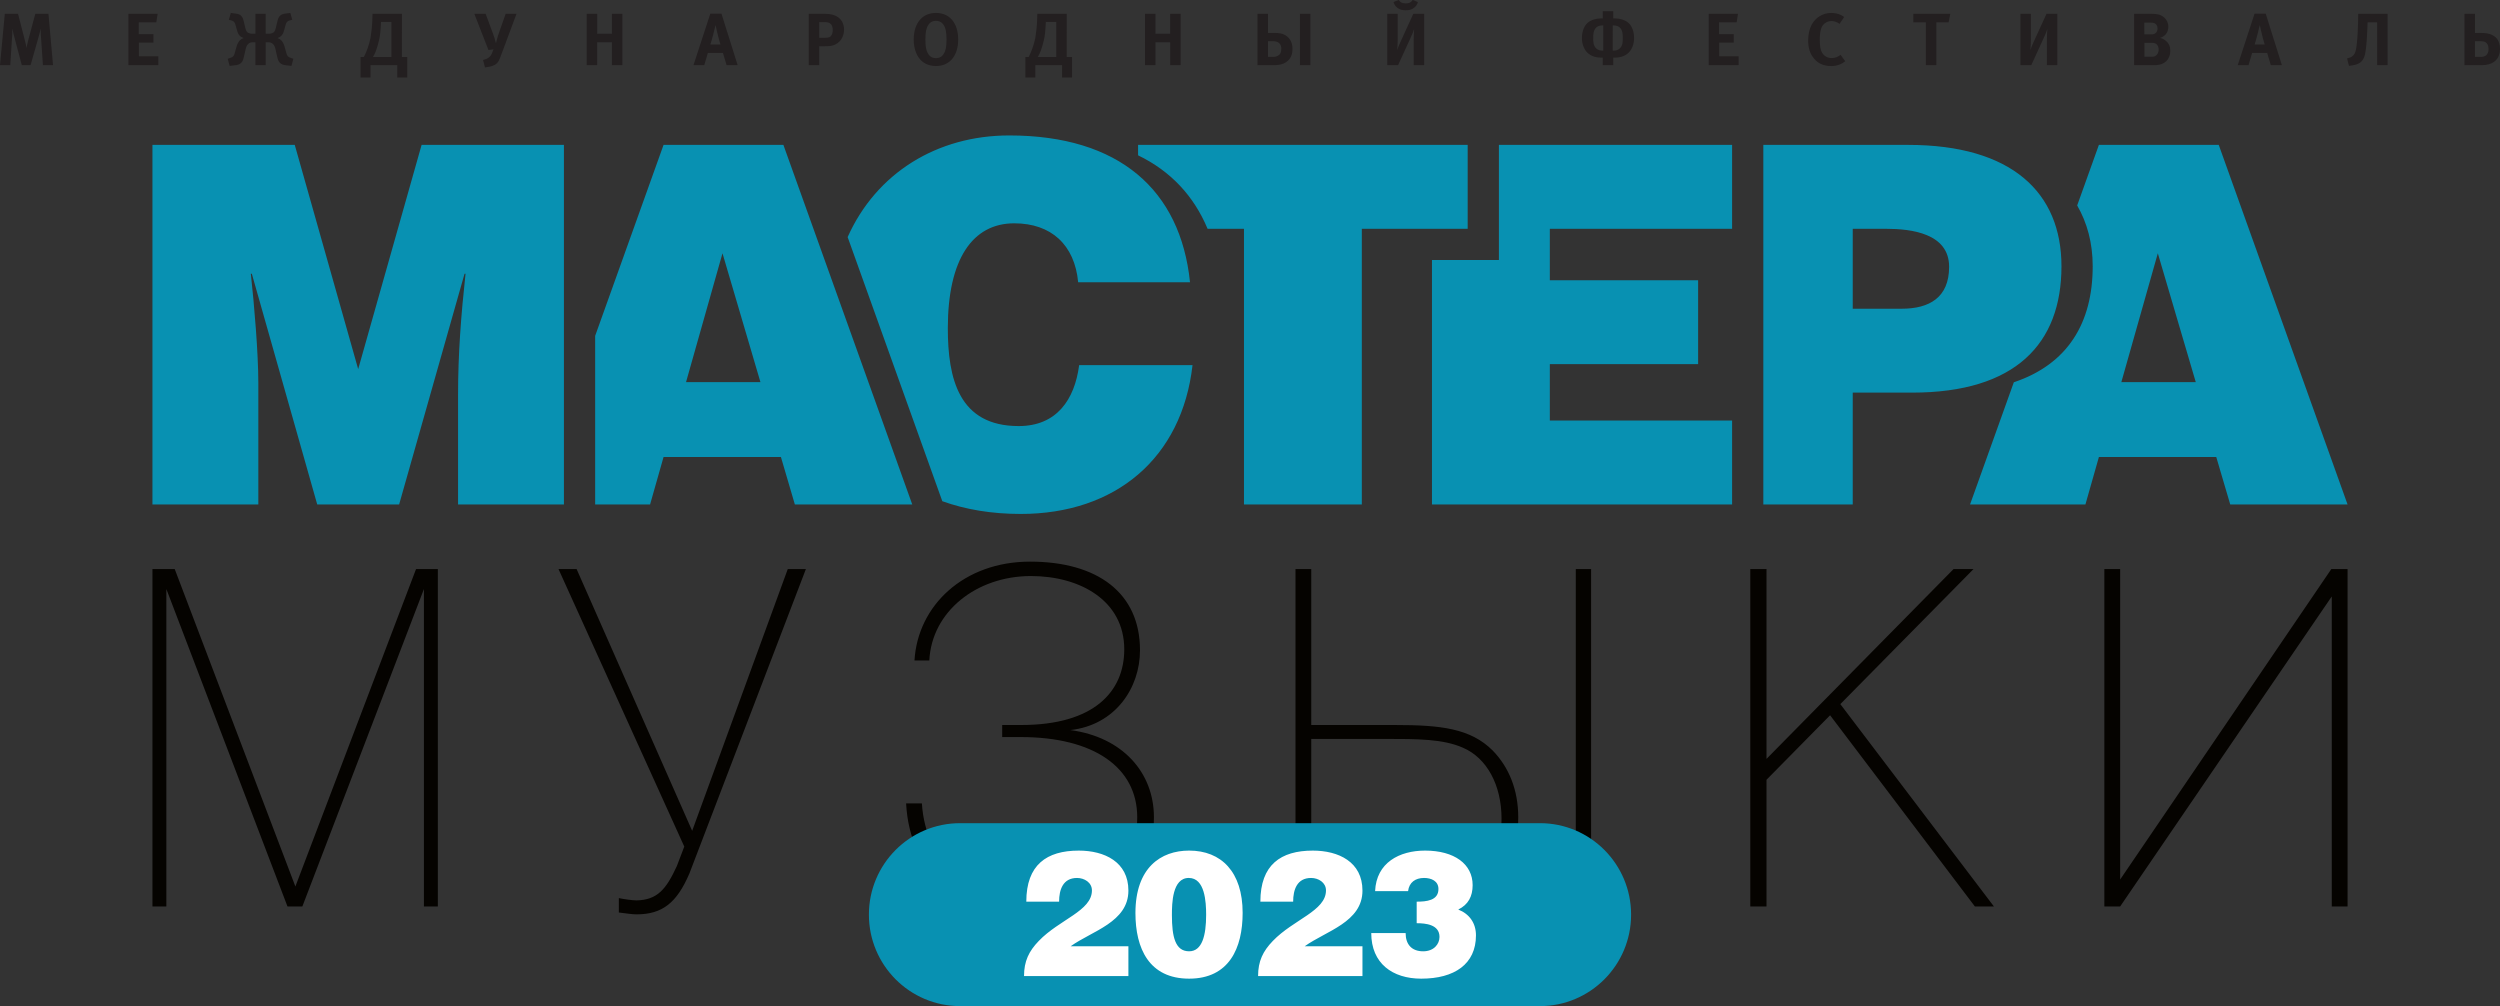 <?xml version="1.0" encoding="utf-8"?>
<!-- Generator: Adobe Illustrator 16.0.2, SVG Export Plug-In . SVG Version: 6.00 Build 0)  -->
<!DOCTYPE svg PUBLIC "-//W3C//DTD SVG 1.1//EN" "http://www.w3.org/Graphics/SVG/1.1/DTD/svg11.dtd">
<svg version="1.1" id="Layer_1" xmlns="http://www.w3.org/2000/svg" xmlns:xlink="http://www.w3.org/1999/xlink" x="0px" y="0px"
	 width="820px" height="330px" viewBox="0 0 820 330" enable-background="new 0 0 820 330" xml:space="preserve">
<rect x="0" y="0" width="820" height="330" fill="#333333" stroke="none"/>
<g>
	<path fill="#231F20" d="M14.079,21.371l-0.63-9.184c-0.072-0.944-0.05-0.193-0.121-2.811c-0.193,1.066-0.39,1.769-0.63,2.593
		l-2.665,9.402H7.149L4.75,12.332c-0.291-1.066-0.485-1.817-0.681-2.98c-0.071,2.884-0.049,2.06-0.119,3.029l-0.582,8.99H0
		L1.575,4.53h4.338l2.206,8.553c0.191,0.728,0.313,1.163,0.388,1.575c0.048,0.242,0.072,0.461,0.121,0.703
		c0.021,0.121,0.048,0.267,0.072,0.388c0.049-0.242,0.192-1.212,0.604-2.738l2.278-8.479h4.313l1.503,16.841L14.079,21.371
		L14.079,21.371z"/>
	<path fill="#231F20" d="M42.119,21.371V4.53h9.596l-0.438,2.787H45.51v3.877h4.822v2.786H45.56v4.483h6.372v2.908H42.119z"/>
	<path fill="#231F20" d="M95.868,6.492l-0.775,0.195c-0.267,0.072-0.533,0.146-0.775,0.339c-0.361,0.267-0.558,0.824-0.63,1.115
		l-0.46,1.647c-0.192,0.654-0.34,1.309-0.896,1.89c-0.315,0.34-0.8,0.63-1.311,0.8c0.484,0.17,0.944,0.461,1.262,0.775
		c0.339,0.363,0.822,1.188,0.969,1.745l0.703,2.495c0.146,0.485,0.291,0.945,0.8,1.236c0.169,0.097,0.702,0.315,0.969,0.388
		l0.509,0.146l-0.63,2.35l-1.914-0.218c-0.509-0.049-1.43-0.218-2.035-0.969c-0.461-0.533-0.63-1.309-0.8-2.084l-0.558-2.447
		c-0.097-0.388-0.29-1.042-0.8-1.503c-0.559-0.509-1.114-0.533-1.623-0.533h-0.729v7.512h-3.368v-7.512H83.05
		c-0.509,0-1.065,0.024-1.623,0.533c-0.509,0.461-0.703,1.115-0.8,1.503l-0.56,2.447c-0.169,0.776-0.339,1.551-0.799,2.084
		c-0.605,0.751-1.526,0.92-2.037,0.969l-1.914,0.218l-0.63-2.35l0.509-0.146c0.269-0.073,0.802-0.291,0.972-0.388
		c0.509-0.291,0.652-0.751,0.799-1.236l0.703-2.495c0.146-0.558,0.63-1.382,0.969-1.745c0.315-0.314,0.776-0.605,1.261-0.775
		c-0.509-0.17-0.995-0.46-1.309-0.8c-0.558-0.581-0.703-1.235-0.896-1.89l-0.461-1.647c-0.07-0.291-0.267-0.849-0.63-1.115
		c-0.242-0.193-0.509-0.267-0.773-0.339l-0.775-0.195l0.654-2.253l1.624,0.218c0.751,0.097,1.332,0.267,1.793,0.751
		c0.534,0.558,0.678,1.212,0.8,1.697l0.509,2.157c0.146,0.557,0.314,1.187,0.702,1.526c0.291,0.242,1.018,0.484,1.503,0.484h1.139
		V4.53h3.368v6.542h1.141c0.482,0,1.211-0.242,1.502-0.484c0.388-0.34,0.558-0.97,0.703-1.526l0.509-2.157
		c0.121-0.485,0.267-1.139,0.8-1.697c0.46-0.484,1.042-0.654,1.793-0.751l1.623-0.218L95.868,6.492z"/>
	<path fill="#231F20" d="M131.832,18.705h1.745v6.737h-3.271v-4.071h-8.771v4.071h-3.271v-6.737h1.091
		c0.85-1.696,1.744-3.998,2.183-6.324c0.24-1.333,0.531-3.998,0.581-5.67l0.071-2.181h9.646L131.832,18.705L131.832,18.705z
		 M124.877,8.916c-0.146,2.472-0.314,3.658-1.042,6.13c-0.438,1.479-0.775,2.447-1.502,3.659h6.058V7.196h-3.417L124.877,8.916z"/>
	<path fill="#231F20" d="M161.616,10.806c0.46,1.26,0.751,2.133,1.064,3.393c0.46-2.012,0.776-2.835,1.211-4.096l1.963-5.573h3.563
		l-4.41,11.849c-0.945,2.544-1.261,3.539-1.891,4.241c-0.923,0.993-2.277,1.212-2.98,1.333l-1.065,0.169l-0.63-2.447l0.411-0.121
		c0.438-0.121,0.752-0.193,1.261-0.533c0.922-0.606,1.213-1.406,1.453-2.06l0.291-0.775l-1.646,0.219l-4.628-11.874h3.707
		L161.616,10.806z"/>
	<path fill="#231F20" d="M200.705,21.371v-7.512h-4.822v7.512h-3.441V4.53h3.441v6.542h4.822V4.53h3.439v16.841H200.705z"/>
	<path fill="#231F20" d="M238.315,21.371l-1.188-3.999h-4.944l-1.188,3.999h-3.537l5.522-16.89h3.659l5.31,16.89H238.315z
		 M236.304,14.585c-0.533-1.721-0.727-2.568-0.921-3.417c-0.218-0.896-0.364-1.356-0.678-2.956
		c-0.242,1.018-0.606,2.472-0.802,3.223c-0.438,1.624-0.582,2.205-0.896,3.15H236.304z"/>
	<path fill="#231F20" d="M270.546,4.53c2.012,0,3.149,0.411,3.877,0.823c1.575,0.872,2.424,2.423,2.424,4.362
		c0,1.333-0.437,3.684-2.907,4.896c-0.922,0.437-1.694,0.557-3.369,0.557h-1.863v6.204h-3.441V4.53H270.546z M270.474,12.406
		c1.552,0,1.915-0.291,2.253-0.873c0.171-0.29,0.412-0.751,0.412-1.72c0-0.849-0.241-1.479-0.532-1.817
		c-0.219-0.267-0.752-0.728-1.745-0.728h-2.154v5.138H270.474L270.474,12.406z"/>
	<path fill="#231F20" d="M312.229,6.469c1.331,1.502,2.06,3.804,2.06,6.494c0,2.666-0.729,4.943-2.06,6.47
		c-0.945,1.091-2.595,2.229-5.235,2.229c-2.642,0-4.288-1.139-5.231-2.229c-1.333-1.527-2.062-3.804-2.062-6.47
		c0-2.689,0.729-4.991,2.062-6.494c0.943-1.091,2.595-2.229,5.231-2.229C309.636,4.239,311.281,5.377,312.229,6.469z M304.232,8.625
		c-0.315,0.63-0.703,1.647-0.703,4.337c0,2.666,0.388,3.684,0.703,4.313c0.438,0.872,1.161,1.793,2.762,1.793
		c1.602,0,2.327-0.921,2.765-1.793c0.313-0.63,0.703-1.647,0.703-4.313c0-2.689-0.39-3.707-0.703-4.337
		c-0.291-0.582-0.993-1.793-2.765-1.793C305.224,6.832,304.522,8.042,304.232,8.625z"/>
	<path fill="#231F20" d="M349.887,18.705h1.745v6.737h-3.271v-4.071h-8.771v4.071h-3.271v-6.737h1.091
		c0.85-1.696,1.744-3.998,2.183-6.324c0.24-1.333,0.531-3.998,0.581-5.67l0.071-2.181h9.646L349.887,18.705L349.887,18.705z
		 M342.933,8.916c-0.146,2.472-0.313,3.658-1.042,6.13c-0.438,1.479-0.773,2.447-1.502,3.659h6.06V7.196h-3.417L342.933,8.916z"/>
	<path fill="#231F20" d="M383.815,21.371v-7.512h-4.823v7.512h-3.438V4.53h3.438v6.542h4.823V4.53h3.438v16.841H383.815z"/>
	<path fill="#231F20" d="M415.901,4.53v6.276h2.105c1.355,0,2.884,0.072,4.239,1.212c1.432,1.211,1.697,2.811,1.697,4.022
		c0,1.356-0.313,3.125-2.085,4.337c-1.212,0.824-2.644,0.993-3.707,0.993h-5.695V4.53H415.901z M417.718,18.657
		c0.729,0,1.576-0.314,2.012-0.823c0.39-0.461,0.533-1.14,0.533-1.842c0-0.484-0.07-1.284-0.679-1.842
		c-0.462-0.412-1.214-0.63-1.866-0.63h-1.814v5.137H417.718z M429.811,4.53v16.841h-3.438V4.53H429.811z"/>
	<path fill="#231F20" d="M463.689,21.371v-8.335c0-0.849,0.071-2.496,0.146-3.563c-0.412,1.357-0.751,2.012-1.163,2.933
		l-4.097,8.965h-3.563V4.53h3.439v8.335c0,0.849-0.07,2.496-0.146,3.563c0.411-1.357,0.751-2.012,1.163-2.933l4.097-8.965h3.563
		v16.841H463.689z M465.071,0.677c-0.146,0.558-0.482,1.309-1.333,1.938c-0.921,0.679-1.771,0.752-2.665,0.752
		c-0.896,0-1.745-0.073-2.666-0.752c-0.85-0.63-1.188-1.381-1.332-1.938l1.695-0.702c0.193,0.339,0.532,0.654,0.823,0.823
		c0.39,0.219,0.97,0.315,1.479,0.315c0.29,0,0.971-0.024,1.479-0.315c0.291-0.169,0.63-0.484,0.821-0.823L465.071,0.677z"/>
	<path fill="#231F20" d="M525.703,21.371v-2.472h-0.581c-2.375,0-3.878-0.92-4.772-1.962c-0.869-1.019-1.479-2.593-1.479-4.483
		c0-1.938,0.606-3.853,1.867-4.967c1.064-0.946,2.786-1.455,4.386-1.455h0.581v-2.35h3.44v2.351h0.58
		c1.601,0,3.318,0.509,4.388,1.455c1.261,1.114,1.864,3.028,1.864,4.967c0,1.891-0.604,3.465-1.479,4.483
		c-0.896,1.042-2.398,1.962-4.772,1.962h-0.58v2.472L525.703,21.371L525.703,21.371z M525.584,8.333
		c-1.115,0-1.744,0.437-2.062,0.728c-0.896,0.872-0.944,2.277-0.944,3.246v0.267c0,1.018,0,2.303,0.896,3.223
		c0.702,0.728,1.553,0.8,2.105,0.8h0.291V8.333H525.584z M528.977,16.597h0.291c0.559,0,1.404-0.072,2.107-0.8
		c0.896-0.92,0.896-2.205,0.896-3.223v-0.267c0-0.969-0.049-2.374-0.943-3.246c-0.313-0.291-0.942-0.728-2.061-0.728h-0.291
		L528.977,16.597L528.977,16.597z"/>
	<path fill="#231F20" d="M560.454,21.371V4.53h9.599l-0.438,2.787h-5.771v3.877h4.823v2.786h-4.772v4.483h6.373v2.908H560.454z"/>
	<path fill="#231F20" d="M605.24,20.086c-1.064,0.872-2.521,1.575-4.65,1.575c-2.688,0-4.337-1.018-5.479-2.326
		c-1.454-1.648-2.035-3.635-2.035-6.009c0-1.963,0.39-3.805,1.141-5.21c1.282-2.4,3.729-3.877,6.421-3.877
		c2.447,0,3.9,1.066,4.24,1.333l-1.525,2.278c-0.943-0.775-2.034-0.945-2.615-0.945c-1.262,0-2.326,0.63-2.908,1.454
		c-0.85,1.235-0.943,3.344-0.943,4.628c0,2.278,0.242,3.344,0.703,4.192c0.773,1.405,2.06,1.866,3.246,1.866
		c1.043,0,2.061-0.388,2.858-1.066L605.24,20.086z"/>
	<path fill="#231F20" d="M639.143,7.316h-4.021V21.37h-3.439V7.316h-4.119V4.53h12.143L639.143,7.316z"/>
	<path fill="#231F20" d="M671.375,21.371v-8.335c0-0.849,0.07-2.496,0.146-3.563c-0.41,1.357-0.75,2.012-1.161,2.933l-4.098,8.965
		h-3.563V4.53h3.439v8.335c0,0.849-0.07,2.496-0.146,3.563c0.411-1.357,0.75-2.012,1.162-2.933l4.097-8.965h3.563v16.841H671.375z"
		/>
	<path fill="#231F20" d="M705.69,4.53c1.672,0,3.004,0.169,4.168,1.211c0.848,0.775,1.354,1.746,1.354,3.005
		c0,0.703-0.146,1.89-1.141,2.811c-0.242,0.219-0.751,0.63-1.551,0.872c0.63,0.146,1.26,0.437,1.864,0.945
		c1.042,0.872,1.479,1.891,1.479,3.296c0,2.617-1.694,4.701-5.11,4.701h-6.763V4.53H705.69z M703.34,11.266h2.276
		c0.509,0,1.091-0.023,1.574-0.557c0.313-0.34,0.482-0.872,0.482-1.382c0-0.751-0.339-1.429-0.971-1.695
		c-0.509-0.219-1.09-0.219-1.403-0.219h-1.963L703.34,11.266L703.34,11.266z M705.785,18.608c0.654,0,1.263-0.098,1.793-0.824
		c0.291-0.412,0.461-0.969,0.461-1.526c0-0.679-0.241-1.333-0.63-1.696c-0.483-0.46-1.113-0.509-1.624-0.509h-2.397v4.556
		L705.785,18.608L705.785,18.608z"/>
	<path fill="#231F20" d="M744.826,21.371l-1.188-3.999h-4.94l-1.188,3.999h-3.539l5.524-16.89h3.658l5.309,16.89H744.826z
		 M742.817,14.585c-0.533-1.721-0.729-2.568-0.922-3.417c-0.219-0.896-0.363-1.356-0.68-2.956c-0.242,1.018-0.604,2.472-0.802,3.223
		c-0.437,1.624-0.579,2.205-0.896,3.15H742.817z"/>
	<path fill="#231F20" d="M779.698,21.371V7.316h-3.125l-0.1,2.496c-0.048,1.309-0.191,4.531-0.559,6.979
		c-0.17,1.188-0.461,2.423-1.309,3.32c-0.896,0.945-2.107,1.188-3.077,1.333l-1.064,0.169l-0.632-2.447l0.412-0.121
		c0.438-0.121,0.774-0.193,1.262-0.557c0.291-0.219,0.729-0.606,0.991-1.309c0.122-0.291,0.341-0.97,0.533-2.812
		c0.269-2.423,0.39-5.379,0.412-6.856l0.048-2.979h9.646v16.841L779.698,21.371L779.698,21.371z"/>
	<path fill="#231F20" d="M811.784,4.53v6.276h2.205c1.892,0,6.011,0.412,6.011,5.234c0,3.755-2.689,5.331-5.863,5.331h-5.791V4.53
		H811.784z M813.699,18.657c0.971,0,2.544-0.29,2.544-2.593c0-2.544-1.891-2.544-2.544-2.544h-1.915v5.137H813.699z"/>
</g>
<path fill="#0891B2" d="M770,165.464L727.747,47.525h-39.313l-7.119,19.865c3.275,5.688,5.089,12.326,5.089,19.942
	c0,18.613-8.193,32.127-25.874,38.06l-14.355,40.071h37.839l4.425-15.567h38.488l4.588,15.567L770,165.464L770,165.464z
	 M720.211,125.329h-24.409l11.964-42.253L720.211,125.329z M676.16,87.333c0-24.24-16.377-39.807-50.279-39.807h-47.513v34.353
	v49.246v34.339h29.33v-36.683h19.483C661.095,128.781,676.16,112.723,676.16,87.333 M639.311,87.501
	c0,10.147-6.549,13.76-15.557,13.76h-16.057V75.048h10.979C626.865,75.048,639.311,76.521,639.311,87.501 M469.686,165.464h98.442
	v-27.52h-59.786v-18.509h48.644V91.917h-48.644v-16.87h59.785V47.525h-76.485v37.763h-21.956V165.464L469.686,165.464z
	 M446.674,75.048H481.4V47.525H373.29v3.42c10.715,5.178,18.312,13.367,22.797,24.101h11.937v90.416h38.65V75.048L446.674,75.048z
	 M331.029,44.426c-23.646,0-43.595,12.295-53.002,33.337l31.048,86.631c7.574,2.726,16.179,4.181,25.727,4.181
	c31.115,0,52.898-18.349,56.343-48.806h-37.187c-1.472,11.301-7.369,19.983-19.82,19.983c-19.649,0-23.255-15.568-23.255-32.109
	c0-22.76,8.188-34.394,21.783-34.394c12.122,0,19.82,7.046,20.968,19.331h36.689C387.206,62.27,367.063,44.426,331.029,44.426
	 M299.218,165.464L256.953,47.525h-39.308l-22.435,62.631v55.307h18.014l4.421-15.567h38.494l4.574,15.567L299.218,165.464
	L299.218,165.464z M249.422,125.329h-24.403l11.956-42.253L249.422,125.329z M150.243,165.464h34.727V47.525h-46.685l-20.803,73.546
	L96.679,47.525h-46.68v117.938h34.729v-39.965c0-9.493-1.314-25.391-2.459-35.706H82.6l21.452,75.671h26.862l21.457-75.671h0.325
	c-1.471,13.597-2.452,26.375-2.452,39.629L150.243,165.464L150.243,165.464z"/>
<path fill="#050300" d="M50.001,297.32h4.564V193.199L94.295,297.32h4.876l39.878-104.121V297.32h4.563V186.656h-7.149
	L96.883,290.766L57.309,186.656h-7.308V297.32z M189.128,186.656h-5.938l41.254,91.023l-2.437,6.393
	c-3.502,7.613-6.396,11.119-13.242,11.258c-1.373,0-4.415-0.447-5.782-0.756v4.727c2.741,0.295,4.108,0.607,5.782,0.607
	c8.521,0,13.242-3.809,17.354-13.396l38.211-99.854h-5.944l-31.354,85.852L189.128,186.656z M328.713,241.758h6.094
	c23.896,0,38.206,9.9,38.206,26.331c0,20.71-17.508,26.942-34.86,26.942c-19.79,0-34.553-11.865-35.771-31.506h-5.176
	c1.219,22.832,17.354,36.229,41.71,36.229c21.311,0,39.576-8.68,39.576-31.668c0-14.764-10.354-26.331-27.4-28.62
	c14.77-1.666,22.83-13.843,22.83-26.171c0-18.881-14-29.08-36.073-29.08c-21.612,0-36.834,14.307-37.9,32.428h4.87
	c0.761-15.981,15.375-27.701,33.335-27.701c16.136,0,30.604,8.063,30.604,24.045c0,13.854-9.9,24.813-33.796,24.813h-6.244v3.957
	L328.713,241.758L328.713,241.758z M454.45,292.592h-24.362v-50.227h24.202c10.659,0,19.028,0,25.575,2.898
	c7.769,3.336,12.639,12.166,12.639,23.282c0,9.13-3.81,16.138-10.96,20.093C474.841,292.298,466.321,292.592,454.45,292.592
	 M458.099,297.32c26.793,0,39.885-8.979,39.885-29.23c0-8.979-3.041-16.432-8.378-21.914c-7.301-7.307-17.193-8.371-31.956-8.371
	h-27.562v-51.146h-5.169v110.666h33.18V297.32z M516.859,297.32h5.023V186.656h-5.023V297.32z M574.095,297.32h5.323V255.76
	l20.854-21.156l47.495,62.717h6.239l-50.378-66.371l43.684-44.293h-6.548l-61.346,62.254v-62.254h-5.324L574.095,297.32
	L574.095,297.32z M770,297.32V186.656h-5.327l-69.262,101.83v-101.83h-5.183V297.32h5.183l69.406-101.688V297.32H770z"/>
<path fill="#0891B2" d="M535,300c0-16.57-13.39-30-29.902-30c-0.002,0-0.002,0-0.002,0H314.905C298.39,270,285,283.43,285,300
	s13.39,30,29.903,30h190.191c0,0,0,0,0.002,0C521.611,330,535,316.568,535,300"/>
<g>
	<g>
		<defs>
			<rect id="SVGID_1_" x="335.883" y="279" width="148.234" height="42"/>
		</defs>
		<clipPath id="SVGID_2_">
			<use xlink:href="#SVGID_1_"  overflow="visible"/>
		</clipPath>
		<path clip-path="url(#SVGID_2_)" fill="#FFFFFF" d="M449.77,306.042c0,9.956,6.96,14.958,16.401,14.958
			c10.874,0,17.945-4.771,17.945-14.21c0-3.976-2.127-7.021-5.807-8.457c3.277-1.616,4.716-4.319,4.716-8.009
			c0-6.898-5.98-11.329-15.591-11.329c-8.458,0-15.998,3.971-16.401,13.292h10.817c0.347-2.882,2.417-4.319,5.237-4.319
			c2.358,0,4.721,0.979,4.721,3.63c0,3.801-3.972,4.146-7.138,4.146v7.071c2.875,0,7.482,0.403,7.482,4.492
			c0,2.359-1.844,4.721-5.355,4.721c-3.738,0-5.751-2.243-5.751-5.984L449.77,306.042L449.77,306.042z M446.887,320.139v-9.774
			h-18.931c6.963-5.011,18.931-7.89,18.931-18.255c0-9.433-7.877-13.113-16.28-13.113c-10.537,0-17.206,4.66-17.206,16.747h10.752
			c0-3.919,1.267-7.774,5.875-7.774c2.421,0,4.893,1.495,4.893,4.084c0,6.739-10.649,9.504-17.436,16.58
			c-3.223,3.34-4.834,6.617-4.834,11.508h34.236V320.139z M372.422,299.48c0,11.623,4.49,21.52,17.608,21.52
			s17.554-10.008,17.554-21.576c0-13.47-7.021-20.429-17.554-20.429C380.762,278.995,372.422,284.578,372.422,299.48
			 M390.031,312.025c-4.551,0-5.644-4.774-5.644-11.854c0-3.857,0.118-12.205,5.532-12.205c5.292,0,5.694,7.827,5.694,12.088
			C395.614,306.848,394.291,312.025,390.031,312.025 M370.116,320.139v-9.774h-18.929c6.964-5.011,18.929-7.89,18.929-18.255
			c0-9.433-7.876-13.113-16.277-13.113c-10.538,0-17.211,4.66-17.211,16.747h10.758c0-3.919,1.264-7.774,5.872-7.774
			c2.417,0,4.895,1.495,4.895,4.084c0,6.739-10.656,9.504-17.437,16.58c-3.223,3.34-4.834,6.617-4.834,11.508h34.234V320.139z"/>
	</g>
</g>
</svg>
